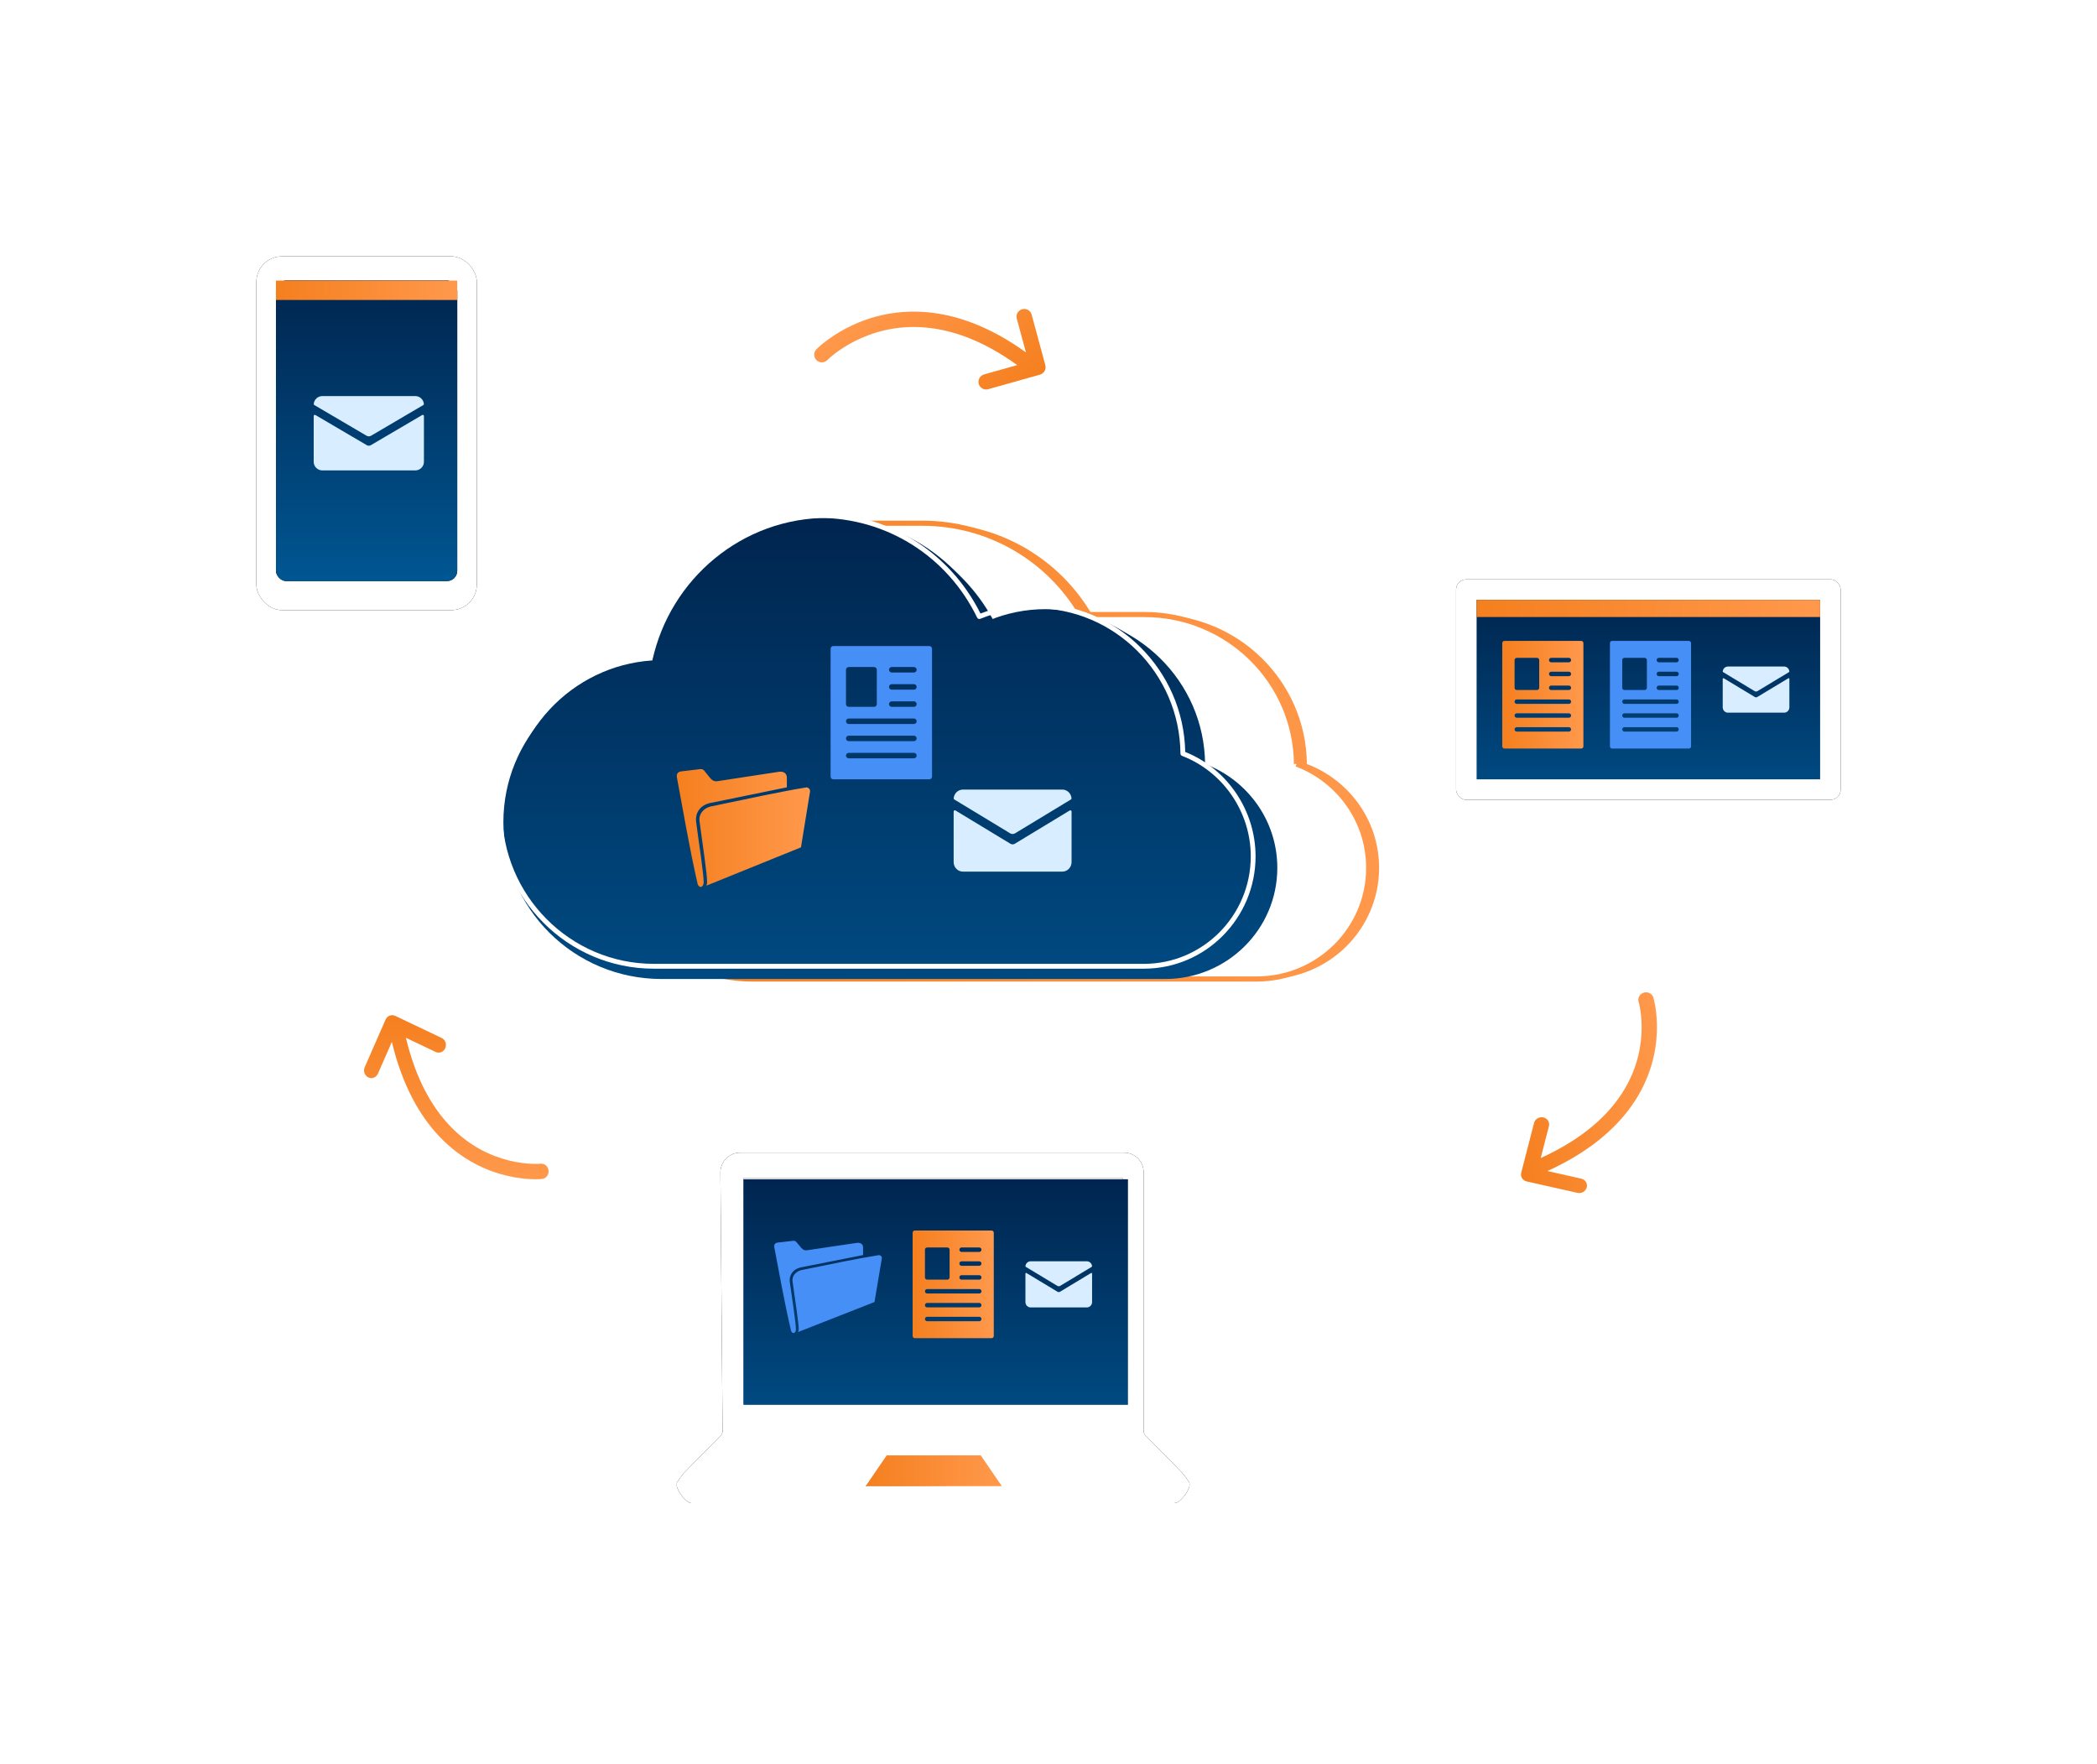 <?xml version="1.0" encoding="UTF-8"?> <svg xmlns="http://www.w3.org/2000/svg" xmlns:xlink="http://www.w3.org/1999/xlink" width="409px" height="344px" viewBox="0 0 409 344" version="1.1"><title>Group 39</title><defs><rect id="path-1" x="0" y="0" width="43" height="69" rx="5"></rect><filter x="-174.4%" y="-108.7%" width="448.8%" height="317.4%" id="filter-3"><feOffset dx="0" dy="0" in="SourceAlpha" result="shadowOffsetOuter1"></feOffset><feGaussianBlur stdDeviation="25" in="shadowOffsetOuter1" result="shadowBlurOuter1"></feGaussianBlur><feColorMatrix values="0 0 0 0 0 0 0 0 0 0 0 0 0 0 0 0 0 0 0.136 0" type="matrix" in="shadowBlurOuter1"></feColorMatrix></filter><linearGradient x1="50%" y1="0%" x2="50%" y2="163.596%" id="linearGradient-4"><stop stop-color="#00254F" offset="0%"></stop><stop stop-color="#0076BD" offset="100%"></stop></linearGradient><rect id="path-5" x="3.822" y="4.726" width="35.356" height="58.603" rx="2"></rect><filter x="-212.1%" y="-128.0%" width="524.3%" height="356.0%" id="filter-6"><feOffset dx="0" dy="0" in="SourceAlpha" result="shadowOffsetOuter1"></feOffset><feGaussianBlur stdDeviation="25" in="shadowOffsetOuter1" result="shadowBlurOuter1"></feGaussianBlur><feColorMatrix values="0 0 0 0 0 0 0 0 0 0 0 0 0 0 0 0 0 0 0.1 0" type="matrix" in="shadowBlurOuter1"></feColorMatrix></filter><linearGradient x1="2.769%" y1="50%" x2="97.418%" y2="50%" id="linearGradient-7"><stop stop-color="#F58020" offset="0%"></stop><stop stop-color="#FF984B" offset="100%"></stop></linearGradient><rect id="path-8" x="0" y="0" width="75" height="43" rx="2"></rect><filter x="-100.0%" y="-174.4%" width="300.0%" height="448.8%" id="filter-9"><feOffset dx="0" dy="0" in="SourceAlpha" result="shadowOffsetOuter1"></feOffset><feGaussianBlur stdDeviation="25" in="shadowOffsetOuter1" result="shadowBlurOuter1"></feGaussianBlur><feColorMatrix values="0 0 0 0 0 0 0 0 0 0 0 0 0 0 0 0 0 0 0.14 0" type="matrix" in="shadowBlurOuter1"></feColorMatrix></filter><linearGradient x1="50%" y1="0%" x2="50%" y2="221.961%" id="linearGradient-10"><stop stop-color="#00254F" offset="0%"></stop><stop stop-color="#0076BD" offset="100%"></stop></linearGradient><linearGradient x1="2.769%" y1="50%" x2="97.418%" y2="50%" id="linearGradient-11"><stop stop-color="#F58020" offset="0%"></stop><stop stop-color="#FF984B" offset="100%"></stop></linearGradient><linearGradient x1="2.769%" y1="50%" x2="97.418%" y2="50%" id="linearGradient-12"><stop stop-color="#F58020" offset="0%"></stop><stop stop-color="#FF984B" offset="100%"></stop></linearGradient><linearGradient x1="50%" y1="0%" x2="50%" y2="221.961%" id="linearGradient-13"><stop stop-color="#00254F" offset="0%"></stop><stop stop-color="#0076BD" offset="100%"></stop></linearGradient><linearGradient x1="50%" y1="0%" x2="50%" y2="221.961%" id="linearGradient-14"><stop stop-color="#00254F" offset="0%"></stop><stop stop-color="#0076BD" offset="100%"></stop></linearGradient><path d="M28.237,27.809 C12.474,28.836 1.49213975e-12,42.098 1.49213975e-12,58.317 L1.49213975e-12,58.317 C1.49213975e-12,75.206 13.523,88.896 30.204,88.896 L30.204,88.896 L126.313,88.896 C138.138,88.896 147.723,79.191 147.723,67.22 L147.723,67.22 C147.723,57.967 141.996,50.074 133.937,46.963 L133.937,46.963 C133.803,30.841 120.858,17.811 104.902,17.811 L104.902,17.811 C101.057,17.811 97.391,18.574 94.032,19.948 L94.032,19.948 C88.33,8.137 76.35,4.26325641e-14 62.49,4.26325641e-14 L62.49,4.26325641e-14 C45.728,4.26325641e-14 31.72,11.901 28.237,27.809" id="path-15"></path><linearGradient x1="2.769%" y1="50%" x2="97.418%" y2="50%" id="linearGradient-17"><stop stop-color="#F58020" offset="0%"></stop><stop stop-color="#FF984B" offset="100%"></stop></linearGradient><linearGradient x1="2.769%" y1="50%" x2="97.418%" y2="50%" id="linearGradient-18"><stop stop-color="#F58020" offset="0%"></stop><stop stop-color="#FF984B" offset="100%"></stop></linearGradient><path d="M98.56,63.24 C96.21,60.8 93.83,58.41 91.44,56.01 C91.186,55.764 91.044,55.424 91.05,55.07 C91.05,52.85 91.05,50.62 91.05,48.4 L91.05,4.61 C91.05,2.511 89.349,0.81 87.25,0.81 L12.37,0.81 C10.238,0.81 8.51,2.538 8.51,4.67 L8.93,55.22 C8.904,55.537 8.762,55.833 8.53,56.05 C6.13,58.46 3.73,60.87 1.37,63.32 C0.869,63.913 0.411,64.541 0,65.2 L0,65.91 C0.407,67.104 1.163,68.149 2.17,68.91 C2.36,69.033 2.57,69.121 2.79,69.17 C2.893,69.185 2.997,69.185 3.1,69.17 L96.9,69.17 C97.304,69.182 97.698,69.039 98,68.77 C98.914,68.016 99.605,67.027 100,65.91 L100,65.2 C99.566,64.514 99.084,63.859 98.56,63.24 L98.56,63.24 Z M36.83,65.86 L41.18,61.75 L59.29,61.75 L63.17,65.66 M87,49.69 L13,49.69 L13,5.81 L87,5.81 L87,49.69 Z" id="path-19"></path><filter x="-75.0%" y="-109.7%" width="250.0%" height="319.4%" id="filter-20"><feOffset dx="0" dy="0" in="SourceAlpha" result="shadowOffsetOuter1"></feOffset><feGaussianBlur stdDeviation="25" in="shadowOffsetOuter1" result="shadowBlurOuter1"></feGaussianBlur><feColorMatrix values="0 0 0 0 0 0 0 0 0 0 0 0 0 0 0 0 0 0 0.19 0" type="matrix" in="shadowBlurOuter1"></feColorMatrix></filter><linearGradient x1="50%" y1="0%" x2="50%" y2="221.961%" id="linearGradient-21"><stop stop-color="#00254F" offset="0%"></stop><stop stop-color="#0076BD" offset="100%"></stop></linearGradient><linearGradient x1="2.769%" y1="50%" x2="97.418%" y2="50%" id="linearGradient-22"><stop stop-color="#F58020" offset="0%"></stop><stop stop-color="#FF984B" offset="100%"></stop></linearGradient><linearGradient x1="2.769%" y1="50%" x2="97.418%" y2="50%" id="linearGradient-23"><stop stop-color="#F58020" offset="0%"></stop><stop stop-color="#FF984B" offset="100%"></stop></linearGradient><linearGradient x1="2.769%" y1="50%" x2="97.418%" y2="50%" id="linearGradient-24"><stop stop-color="#F58020" offset="0%"></stop><stop stop-color="#FF984B" offset="100%"></stop></linearGradient></defs><g id="Designs" stroke="none" stroke-width="1" fill="none" fill-rule="evenodd"><g id="Group-39" transform="translate(50, 44)"><g id="Group-27" transform="translate(0, 6)"><g id="Group-5"><g id="Bitmap-Copy-4"><mask id="mask-2" fill="white"><use xlink:href="#path-1"></use></mask><g id="Mask"><use fill="black" fill-opacity="1" filter="url(#filter-3)" xlink:href="#path-1"></use><use fill="#FFFFFF" fill-rule="evenodd" xlink:href="#path-1"></use></g></g><g id="Rectangle"><use fill="black" fill-opacity="1" filter="url(#filter-6)" xlink:href="#path-5"></use><use fill="url(#linearGradient-4)" fill-rule="evenodd" xlink:href="#path-5"></use></g><rect id="Rectangle-Copy-5" fill="url(#linearGradient-7)" x="3.822" y="4.726" width="35.356" height="3.781"></rect></g><g id="noun_Email_2738540-2" transform="translate(11.184, 27.148)" fill="#D8EDFF" fill-rule="nonzero"><g id="noun_Email_2738540"><path d="M11.149,9.678 C11.026,9.75 10.888,9.787 10.75,9.787 C10.612,9.787 10.473,9.75 10.35,9.678 L0.336,3.796 C0.187,3.708 0,3.815 0,3.986 L0,12.921 C0,13.849 0.757,14.603 1.69,14.603 L19.809,14.603 C20.743,14.603 21.5,13.849 21.5,12.921 L21.5,3.986 C21.5,3.815 21.312,3.708 21.164,3.796 L11.149,9.678 L11.149,9.678 Z M11.194,7.834 L21.384,1.848 C21.457,1.805 21.501,1.726 21.493,1.642 C21.42,0.781 20.693,0.102 19.809,0.102 L1.69,0.102 C0.806,0.102 0.079,0.781 0.006,1.642 C-0.001,1.726 0.042,1.805 0.115,1.848 L10.305,7.834 C10.579,7.996 10.92,7.996 11.194,7.834 Z" id="Shape"></path></g></g></g><g id="Group-75-Copy" transform="translate(234, 69)"><g id="Rectangle"><use fill="black" fill-opacity="1" filter="url(#filter-9)" xlink:href="#path-8"></use><use fill="#FFFFFF" fill-rule="evenodd" xlink:href="#path-8"></use></g><rect id="Rectangle" fill="url(#linearGradient-10)" x="4" y="4" width="67" height="35"></rect></g><g id="Shape-6" transform="translate(286, 86)" fill="#D8EDFF" fill-rule="nonzero"><path d="M6.742,5.944 C6.667,5.988 6.583,6.011 6.5,6.011 C6.416,6.011 6.332,5.988 6.258,5.944 L0.203,2.292 C0.113,2.238 0,2.304 0,2.411 L0,7.956 C0,8.532 0.458,9 1.022,9 L11.978,9 C12.542,9 13,8.532 13,7.956 L13,2.411 C13,2.304 12.886,2.238 12.797,2.292 L6.742,5.944 L6.742,5.944 Z M6.769,4.799 L12.93,1.084 C12.974,1.057 13,1.008 12.996,0.956 C12.952,0.421 12.512,0 11.978,0 L1.022,0 C0.487,0 0.048,0.421 0.003,0.956 C-0.001,1.008 0.026,1.057 0.069,1.084 L6.231,4.799 C6.397,4.899 6.603,4.899 6.769,4.799 Z" id="Shape"></path></g><rect id="Rectangle-Copy-5" fill="url(#linearGradient-11)" x="238" y="73" width="67" height="3.342"></rect><g id="Group-97-Copy" transform="translate(48, 58)"><path d="M156.893,47.011 C156.757,30.888 143.529,17.859 127.225,17.859 L114.969,17.859 C108.776,7.215 97.177,0.047 83.886,0.047 L60.034,0.047 L60.034,9.058 C54.525,13.929 50.541,20.458 48.886,27.857 C32.778,28.884 20.032,42.146 20.032,58.365 C20.032,75.254 33.85,88.945 50.895,88.945 L149.103,88.945 C161.185,88.945 170.981,79.239 170.981,67.267 C170.981,58.016 165.128,50.122 156.893,47.011" id="Fill-91" fill="url(#linearGradient-12)"></path><path d="M154.865,47.011 C154.729,30.888 141.5,17.859 125.196,17.859 L112.941,17.859 C106.748,7.215 95.149,0.047 81.858,0.047 L58.005,0.047 L58.005,9.058 C52.497,13.929 48.513,20.458 46.858,27.857 C30.75,28.884 18.004,42.146 18.004,58.365 C18.004,75.254 31.822,88.945 48.867,88.945 L147.074,88.945 C159.157,88.945 168.952,79.239 168.952,67.267 C168.952,58.016 163.1,50.122 154.865,47.011" id="Fill-93" stroke="url(#linearGradient-12)" fill="#FFFFFF"></path><path d="M137.04,47.011 C136.904,30.888 123.676,17.859 107.372,17.859 C103.443,17.859 99.696,18.622 96.265,19.996 C90.438,8.185 78.196,0.047 64.033,0.047 C46.906,0.047 32.593,11.949 29.034,27.857 C12.926,28.883 0.179,42.146 0.179,58.365 C0.179,75.253 13.997,88.944 31.043,88.944 L129.25,88.944 C141.333,88.944 151.128,79.239 151.128,67.267 C151.128,58.015 145.276,50.122 137.04,47.011" id="Fill-95" fill="url(#linearGradient-13)"></path></g><g id="Group-100-Copy" transform="translate(49, 57)"><mask id="mask-16" fill="white"><use xlink:href="#path-15"></use></mask><use id="Clip-99" fill="url(#linearGradient-14)" xlink:href="#path-15"></use></g><g id="Group-106-Copy" transform="translate(47, 56)" fill="#FFFFFF"><path d="M62.631,1 C46.614,1 32.477,12.413 29.015,28.139 C28.97,28.343 28.795,28.493 28.588,28.506 C13.082,29.511 0.936,42.559 0.936,58.212 C0.936,74.631 14.205,87.988 30.514,87.988 L126.12,87.988 C137.605,87.988 146.95,78.581 146.95,67.018 C146.95,58.377 141.56,50.502 133.537,47.422 C133.357,47.353 133.238,47.18 133.236,46.986 C133.106,31.344 120.359,18.618 104.821,18.618 C101.155,18.618 97.576,19.317 94.183,20.698 C93.958,20.789 93.696,20.69 93.588,20.468 C87.756,8.46 75.895,1 62.631,1 M126.12,88.931 L30.514,88.931 C13.688,88.931 0,75.151 0,58.212 C0,42.182 12.349,28.799 28.178,27.591 C29.944,19.94 34.255,13 40.346,8.016 C46.618,2.884 54.532,0.058 62.631,0.058 C76.111,0.058 88.181,7.559 94.236,19.663 C97.621,18.344 101.179,17.676 104.821,17.676 C120.765,17.676 133.864,30.647 134.168,46.658 C142.387,49.954 147.886,58.095 147.886,67.018 C147.886,79.101 138.122,88.931 126.12,88.931" id="Fill-104"></path></g><g id="noun_form_132198-2-copy-3" transform="translate(112, 82)" fill="#458FF7" fill-rule="nonzero"><g id="noun_form_132198"><path d="M19.255,0 L0.532,0 C0.24,0 0.003,0.24 0.003,0.536 L0.003,25.464 C0.003,25.761 0.239,26 0.532,26 L19.256,26 C19.547,26 19.784,25.761 19.784,25.464 L19.784,0.536 C19.784,0.24 19.546,0 19.255,0 Z M3.003,4.633 C3.003,4.337 3.24,4.097 3.532,4.097 L8.483,4.097 C8.775,4.097 9.012,4.337 9.012,4.633 L9.012,11.326 C9.012,11.622 8.776,11.862 8.483,11.862 L3.532,11.862 C3.24,11.862 3.003,11.622 3.003,11.326 L3.003,4.633 Z M16.254,21.904 L3.532,21.904 C3.24,21.904 3.003,21.664 3.003,21.368 C3.003,21.071 3.24,20.832 3.532,20.832 L16.254,20.832 C16.545,20.832 16.782,21.071 16.782,21.368 C16.782,21.664 16.545,21.904 16.254,21.904 Z M16.254,18.558 L3.532,18.558 C3.24,18.558 3.003,18.318 3.003,18.022 C3.003,17.726 3.24,17.486 3.532,17.486 L16.254,17.486 C16.545,17.486 16.782,17.726 16.782,18.022 C16.782,18.318 16.545,18.558 16.254,18.558 Z M16.254,15.209 L3.532,15.209 C3.24,15.209 3.003,14.97 3.003,14.673 C3.003,14.377 3.24,14.137 3.532,14.137 L16.254,14.137 C16.545,14.137 16.782,14.377 16.782,14.673 C16.782,14.97 16.545,15.209 16.254,15.209 Z M16.254,11.863 L11.922,11.863 C11.63,11.863 11.394,11.623 11.394,11.327 C11.394,11.03 11.63,10.791 11.922,10.791 L16.254,10.791 C16.545,10.791 16.782,11.03 16.782,11.327 C16.782,11.623 16.545,11.863 16.254,11.863 Z M16.254,8.516 L11.922,8.516 C11.63,8.516 11.394,8.276 11.394,7.979 C11.394,7.683 11.63,7.443 11.922,7.443 L16.254,7.443 C16.545,7.443 16.782,7.682 16.782,7.979 C16.782,8.276 16.545,8.516 16.254,8.516 Z M16.254,5.169 L11.922,5.169 C11.63,5.169 11.394,4.93 11.394,4.633 C11.394,4.337 11.63,4.097 11.922,4.097 L16.254,4.097 C16.545,4.097 16.782,4.337 16.782,4.633 C16.782,4.93 16.545,5.169 16.254,5.169 Z" id="Shape"></path></g></g><g id="noun_Folder_1338591-3" transform="translate(82, 106)" fill="url(#linearGradient-17)" fill-rule="nonzero"><g id="noun_Folder_1338591"><path d="M4.56,0.009 C4.798,-0.025 5.189,0.02 5.445,0.424 C5.74,0.804 6.048,1.176 6.31,1.498 C6.478,1.716 6.679,1.961 6.945,2.146 C7.209,2.329 7.566,2.437 7.946,2.359 C12.091,1.732 16.296,1.083 19.844,0.541 C20.763,0.378 21.454,0.786 21.469,1.647 L21.469,3.56 C16.441,4.574 11.422,5.639 6.393,6.643 C4.307,7.169 3.592,8.802 3.768,10.258 C4.059,12.52 4.436,15.092 4.737,17.307 C5.035,19.507 5.255,21.36 5.247,22.134 C5.216,22.546 5.074,22.851 4.737,22.995 C4.525,23.036 4.212,22.837 4.08,22.474 C2.429,15.268 1.195,7.839 0.017,1.583 C-0.021,1.327 0.003,1.072 0.111,0.881 C0.218,0.692 0.4,0.527 0.83,0.456 C2.13,0.301 3.447,0.142 4.56,0.009 Z M25.251,3.581 C25.581,3.521 26.073,3.905 25.991,4.389 L24.22,15.266 L5.779,22.739 C5.858,22.537 5.883,22.357 5.914,22.176 C5.927,21.272 5.705,19.431 5.404,17.211 C5.079,14.779 4.712,12.308 4.435,10.152 C4.237,8.957 5.075,7.682 6.539,7.313 C13.323,5.9 19.993,4.435 25.251,3.581 L25.251,3.581 Z" id="Shape"></path></g></g><g id="noun_form_132198-2" transform="translate(243, 81)" fill="url(#linearGradient-18)" fill-rule="nonzero"><g id="noun_form_132198"><path d="M15.404,0 L0.425,0 C0.192,0 0.002,0.194 0.002,0.433 L0.002,20.567 C0.002,20.807 0.191,21 0.425,21 L15.405,21 C15.638,21 15.827,20.807 15.827,20.567 L15.827,0.433 C15.827,0.194 15.637,0 15.404,0 Z M2.403,3.742 C2.403,3.503 2.592,3.309 2.826,3.309 L6.787,3.309 C7.02,3.309 7.21,3.503 7.21,3.742 L7.21,9.148 C7.21,9.387 7.021,9.581 6.787,9.581 L2.826,9.581 C2.592,9.581 2.403,9.387 2.403,9.148 L2.403,3.742 Z M13.003,17.692 L2.826,17.692 C2.592,17.692 2.403,17.498 2.403,17.259 C2.403,17.019 2.592,16.826 2.826,16.826 L13.003,16.826 C13.236,16.826 13.426,17.019 13.426,17.259 C13.426,17.498 13.236,17.692 13.003,17.692 Z M13.003,14.989 L2.826,14.989 C2.592,14.989 2.403,14.795 2.403,14.556 C2.403,14.317 2.592,14.123 2.826,14.123 L13.003,14.123 C13.236,14.123 13.426,14.317 13.426,14.556 C13.426,14.795 13.236,14.989 13.003,14.989 Z M13.003,12.284 L2.826,12.284 C2.592,12.284 2.403,12.091 2.403,11.851 C2.403,11.612 2.592,11.419 2.826,11.419 L13.003,11.419 C13.236,11.419 13.426,11.612 13.426,11.851 C13.426,12.091 13.236,12.284 13.003,12.284 Z M13.003,9.582 L9.538,9.582 C9.304,9.582 9.115,9.388 9.115,9.149 C9.115,8.909 9.304,8.715 9.538,8.715 L13.003,8.715 C13.236,8.715 13.426,8.909 13.426,9.149 C13.426,9.388 13.236,9.582 13.003,9.582 Z M13.003,6.878 L9.538,6.878 C9.304,6.878 9.115,6.684 9.115,6.445 C9.115,6.205 9.304,6.012 9.538,6.012 L13.003,6.012 C13.236,6.012 13.426,6.205 13.426,6.445 C13.426,6.684 13.236,6.878 13.003,6.878 Z M13.003,4.175 L9.538,4.175 C9.304,4.175 9.115,3.982 9.115,3.742 C9.115,3.503 9.304,3.309 9.538,3.309 L13.003,3.309 C13.236,3.309 13.426,3.503 13.426,3.742 C13.426,3.982 13.236,4.175 13.003,4.175 Z" id="Shape"></path></g></g><g id="noun_form_132198-2-copy" transform="translate(264, 81)" fill="#458FF7" fill-rule="nonzero"><g id="noun_form_132198"><path d="M15.404,0 L0.425,0 C0.192,0 0.002,0.194 0.002,0.433 L0.002,20.567 C0.002,20.807 0.191,21 0.425,21 L15.405,21 C15.638,21 15.827,20.807 15.827,20.567 L15.827,0.433 C15.827,0.194 15.637,0 15.404,0 Z M2.403,3.742 C2.403,3.503 2.592,3.309 2.826,3.309 L6.787,3.309 C7.02,3.309 7.21,3.503 7.21,3.742 L7.21,9.148 C7.21,9.387 7.021,9.581 6.787,9.581 L2.826,9.581 C2.592,9.581 2.403,9.387 2.403,9.148 L2.403,3.742 Z M13.003,17.692 L2.826,17.692 C2.592,17.692 2.403,17.498 2.403,17.259 C2.403,17.019 2.592,16.826 2.826,16.826 L13.003,16.826 C13.236,16.826 13.426,17.019 13.426,17.259 C13.426,17.498 13.236,17.692 13.003,17.692 Z M13.003,14.989 L2.826,14.989 C2.592,14.989 2.403,14.795 2.403,14.556 C2.403,14.317 2.592,14.123 2.826,14.123 L13.003,14.123 C13.236,14.123 13.426,14.317 13.426,14.556 C13.426,14.795 13.236,14.989 13.003,14.989 Z M13.003,12.284 L2.826,12.284 C2.592,12.284 2.403,12.091 2.403,11.851 C2.403,11.612 2.592,11.419 2.826,11.419 L13.003,11.419 C13.236,11.419 13.426,11.612 13.426,11.851 C13.426,12.091 13.236,12.284 13.003,12.284 Z M13.003,9.582 L9.538,9.582 C9.304,9.582 9.115,9.388 9.115,9.149 C9.115,8.909 9.304,8.715 9.538,8.715 L13.003,8.715 C13.236,8.715 13.426,8.909 13.426,9.149 C13.426,9.388 13.236,9.582 13.003,9.582 Z M13.003,6.878 L9.538,6.878 C9.304,6.878 9.115,6.684 9.115,6.445 C9.115,6.205 9.304,6.012 9.538,6.012 L13.003,6.012 C13.236,6.012 13.426,6.205 13.426,6.445 C13.426,6.684 13.236,6.878 13.003,6.878 Z M13.003,4.175 L9.538,4.175 C9.304,4.175 9.115,3.982 9.115,3.742 C9.115,3.503 9.304,3.309 9.538,3.309 L13.003,3.309 C13.236,3.309 13.426,3.503 13.426,3.742 C13.426,3.982 13.236,4.175 13.003,4.175 Z" id="Shape"></path></g></g><g id="Group-36" transform="translate(82, 180)"><g id="noun_Laptop_2291662" fill-rule="nonzero"><g id="Shape"><use fill="black" fill-opacity="1" filter="url(#filter-20)" xlink:href="#path-19"></use><use fill="#FFFFFF" xlink:href="#path-19"></use></g></g><rect id="Rectangle" fill="url(#linearGradient-21)" x="13" y="6" width="75" height="44"></rect><polyline id="Path-5" fill="url(#linearGradient-22)" points="40.901 59.86 59.29 59.86 63.4 65.86 36.83 65.86 40.94 59.86"></polyline></g><g id="Shape-6" transform="translate(150, 202)" fill="#D8EDFF" fill-rule="nonzero"><path d="M6.742,5.944 C6.667,5.988 6.583,6.011 6.5,6.011 C6.416,6.011 6.332,5.988 6.258,5.944 L0.203,2.292 C0.113,2.238 0,2.304 0,2.411 L0,7.956 C0,8.532 0.458,9 1.022,9 L11.978,9 C12.542,9 13,8.532 13,7.956 L13,2.411 C13,2.304 12.886,2.238 12.797,2.292 L6.742,5.944 L6.742,5.944 Z M6.769,4.799 L12.93,1.084 C12.974,1.057 13,1.008 12.996,0.956 C12.952,0.421 12.512,0 11.978,0 L1.022,0 C0.487,0 0.048,0.421 0.003,0.956 C-0.001,1.008 0.026,1.057 0.069,1.084 L6.231,4.799 C6.397,4.899 6.603,4.899 6.769,4.799 Z" id="Shape"></path></g><g id="Shape-7" transform="translate(101, 198)" fill="#458FF7" fill-rule="nonzero"><path d="M3.683,0.007 C3.876,-0.02 4.191,0.016 4.398,0.332 C4.636,0.629 4.885,0.921 5.096,1.172 C5.232,1.343 5.394,1.535 5.61,1.68 C5.823,1.823 6.111,1.907 6.418,1.846 C9.766,1.355 13.162,0.848 16.028,0.423 C16.77,0.296 17.328,0.615 17.34,1.289 L17.34,2.786 C13.28,3.579 9.225,4.413 5.164,5.199 C3.478,5.611 2.901,6.888 3.043,8.028 C3.278,9.798 3.583,11.811 3.826,13.544 C4.067,15.266 4.245,16.717 4.238,17.322 C4.213,17.645 4.098,17.884 3.826,17.996 C3.655,18.028 3.402,17.872 3.296,17.588 C1.962,11.949 0.965,6.135 0.014,1.239 C-0.017,1.038 0.002,0.839 0.089,0.689 C0.176,0.542 0.323,0.412 0.67,0.357 C1.72,0.236 2.784,0.111 3.683,0.007 Z M20.395,2.803 C20.661,2.755 21.059,3.056 20.993,3.435 L19.562,11.947 L4.667,17.796 C4.731,17.638 4.752,17.497 4.777,17.355 C4.787,16.648 4.608,15.207 4.364,13.47 C4.102,11.566 3.806,9.632 3.582,7.945 C3.422,7.01 4.099,6.012 5.282,5.723 C10.761,4.617 16.148,3.471 20.395,2.803 L20.395,2.803 Z" id="Shape"></path></g><g id="noun_form_132198-2-copy-2" transform="translate(128, 196)" fill="url(#linearGradient-18)" fill-rule="nonzero"><g id="noun_form_132198"><path d="M15.404,0 L0.425,0 C0.192,0 0.002,0.194 0.002,0.433 L0.002,20.567 C0.002,20.807 0.191,21 0.425,21 L15.405,21 C15.638,21 15.827,20.807 15.827,20.567 L15.827,0.433 C15.827,0.194 15.637,0 15.404,0 Z M2.403,3.742 C2.403,3.503 2.592,3.309 2.826,3.309 L6.787,3.309 C7.02,3.309 7.21,3.503 7.21,3.742 L7.21,9.148 C7.21,9.387 7.021,9.581 6.787,9.581 L2.826,9.581 C2.592,9.581 2.403,9.387 2.403,9.148 L2.403,3.742 Z M13.003,17.692 L2.826,17.692 C2.592,17.692 2.403,17.498 2.403,17.259 C2.403,17.019 2.592,16.826 2.826,16.826 L13.003,16.826 C13.236,16.826 13.426,17.019 13.426,17.259 C13.426,17.498 13.236,17.692 13.003,17.692 Z M13.003,14.989 L2.826,14.989 C2.592,14.989 2.403,14.795 2.403,14.556 C2.403,14.317 2.592,14.123 2.826,14.123 L13.003,14.123 C13.236,14.123 13.426,14.317 13.426,14.556 C13.426,14.795 13.236,14.989 13.003,14.989 Z M13.003,12.284 L2.826,12.284 C2.592,12.284 2.403,12.091 2.403,11.851 C2.403,11.612 2.592,11.419 2.826,11.419 L13.003,11.419 C13.236,11.419 13.426,11.612 13.426,11.851 C13.426,12.091 13.236,12.284 13.003,12.284 Z M13.003,9.582 L9.538,9.582 C9.304,9.582 9.115,9.388 9.115,9.149 C9.115,8.909 9.304,8.715 9.538,8.715 L13.003,8.715 C13.236,8.715 13.426,8.909 13.426,9.149 C13.426,9.388 13.236,9.582 13.003,9.582 Z M13.003,6.878 L9.538,6.878 C9.304,6.878 9.115,6.684 9.115,6.445 C9.115,6.205 9.304,6.012 9.538,6.012 L13.003,6.012 C13.236,6.012 13.426,6.205 13.426,6.445 C13.426,6.684 13.236,6.878 13.003,6.878 Z M13.003,4.175 L9.538,4.175 C9.304,4.175 9.115,3.982 9.115,3.742 C9.115,3.503 9.304,3.309 9.538,3.309 L13.003,3.309 C13.236,3.309 13.426,3.503 13.426,3.742 C13.426,3.982 13.236,4.175 13.003,4.175 Z" id="Shape"></path></g></g><g id="Shape-6-Copy" transform="translate(136, 110)" fill="#D8EDFF" fill-rule="nonzero"><path d="M11.927,10.566 C11.796,10.646 11.647,10.686 11.5,10.686 C11.352,10.686 11.204,10.646 11.072,10.566 L0.359,4.075 C0.201,3.979 0,4.096 0,4.286 L0,14.145 C0,15.169 0.81,16 1.808,16 L21.191,16 C22.19,16 23,15.169 23,14.145 L23,4.286 C23,4.096 22.799,3.979 22.64,4.075 L11.927,10.566 L11.927,10.566 Z M11.975,8.532 L22.876,1.927 C22.954,1.879 23.001,1.791 22.993,1.699 C22.915,0.749 22.136,0 21.191,0 L1.808,0 C0.862,0 0.084,0.749 0.006,1.699 C-0.001,1.791 0.045,1.879 0.123,1.927 L11.024,8.532 C11.317,8.71 11.681,8.71 11.975,8.532 Z" id="Shape"></path></g><path d="M23.869,183.798 L33.149,187.869 C33.9,188.198 34.789,187.887 35.135,187.174 C35.482,186.461 35.155,185.617 34.404,185.287 L34.404,185.288 L28.216,182.573 C36.755,180.519 42.656,177.114 46.67,173.299 C51.389,168.819 53.47,163.824 54.356,159.973 C55.243,156.116 54.959,153.384 54.949,153.279 C54.865,152.498 54.131,151.929 53.309,152.007 C52.951,152.042 52.636,152.193 52.401,152.416 C52.095,152.707 51.923,153.123 51.97,153.565 L51.97,153.565 C51.97,153.565 51.97,153.565 51.971,153.575 C51.991,153.778 52.191,156.286 51.353,159.691 C50.513,163.101 48.656,167.39 44.552,171.288 C40.935,174.721 35.547,177.884 27.413,179.833 L30.173,174.035 C30.514,173.319 30.179,172.477 29.425,172.154 C28.841,171.903 28.177,172.038 27.749,172.444 C27.625,172.562 27.521,172.703 27.444,172.864 L23.133,181.922 C22.795,182.634 23.124,183.471 23.869,183.798 Z" id="Path" fill="url(#linearGradient-23)" fill-rule="nonzero" transform="translate(39, 170) rotate(90) translate(-39, -170) "></path><path d="M244.869,183.798 L254.149,187.869 C254.9,188.198 255.789,187.887 256.135,187.174 C256.481,186.461 256.155,185.617 255.404,185.287 L255.404,185.288 L249.216,182.573 C257.755,180.519 263.656,177.114 267.67,173.299 C272.389,168.819 274.47,163.824 275.356,159.973 C276.243,156.116 275.959,153.384 275.949,153.279 C275.865,152.498 275.131,151.929 274.309,152.007 C273.951,152.042 273.636,152.193 273.401,152.416 C273.095,152.707 272.923,153.123 272.97,153.565 L272.97,153.565 C272.97,153.565 272.97,153.565 272.971,153.575 C272.991,153.778 273.191,156.286 272.353,159.691 C271.513,163.101 269.656,167.39 265.552,171.288 C261.935,174.721 256.547,177.884 248.413,179.833 L251.173,174.035 C251.514,173.319 251.179,172.477 250.425,172.154 C249.841,171.903 249.177,172.038 248.749,172.444 C248.625,172.562 248.521,172.703 248.444,172.864 L244.133,181.922 C243.795,182.634 244.124,183.471 244.869,183.798 Z" id="Path-Copy-6" fill="url(#linearGradient-23)" fill-rule="nonzero" transform="translate(260, 170) scale(-1, -1) rotate(169) translate(-260, -170) "></path><path d="M117.869,39.565 L127.149,43.861 C127.9,44.209 128.789,43.881 129.135,43.128 C129.482,42.375 129.155,41.484 128.404,41.137 L128.404,41.137 L122.216,38.271 C130.755,36.104 136.656,32.509 140.67,28.482 C145.389,23.753 147.47,18.481 148.356,14.416 C149.243,10.345 148.959,7.461 148.949,7.35 C148.865,6.525 148.131,5.925 147.309,6.008 C146.951,6.044 146.636,6.204 146.401,6.439 C146.095,6.747 145.923,7.186 145.97,7.652 L145.97,7.652 C145.97,7.652 145.97,7.652 145.971,7.662 C145.991,7.876 146.191,10.524 145.353,14.119 C144.513,17.718 142.656,22.245 138.552,26.36 C134.935,29.983 129.547,33.322 121.413,35.379 L124.173,29.259 C124.514,28.504 124.179,27.614 123.425,27.273 C122.841,27.009 122.177,27.151 121.749,27.58 C121.625,27.705 121.521,27.853 121.444,28.023 L117.133,37.585 C116.795,38.336 117.124,39.22 117.869,39.565 Z" id="Path" fill="url(#linearGradient-24)" fill-rule="nonzero" transform="translate(133, 25) rotate(230) translate(-133, -25) "></path></g></g></svg> 
